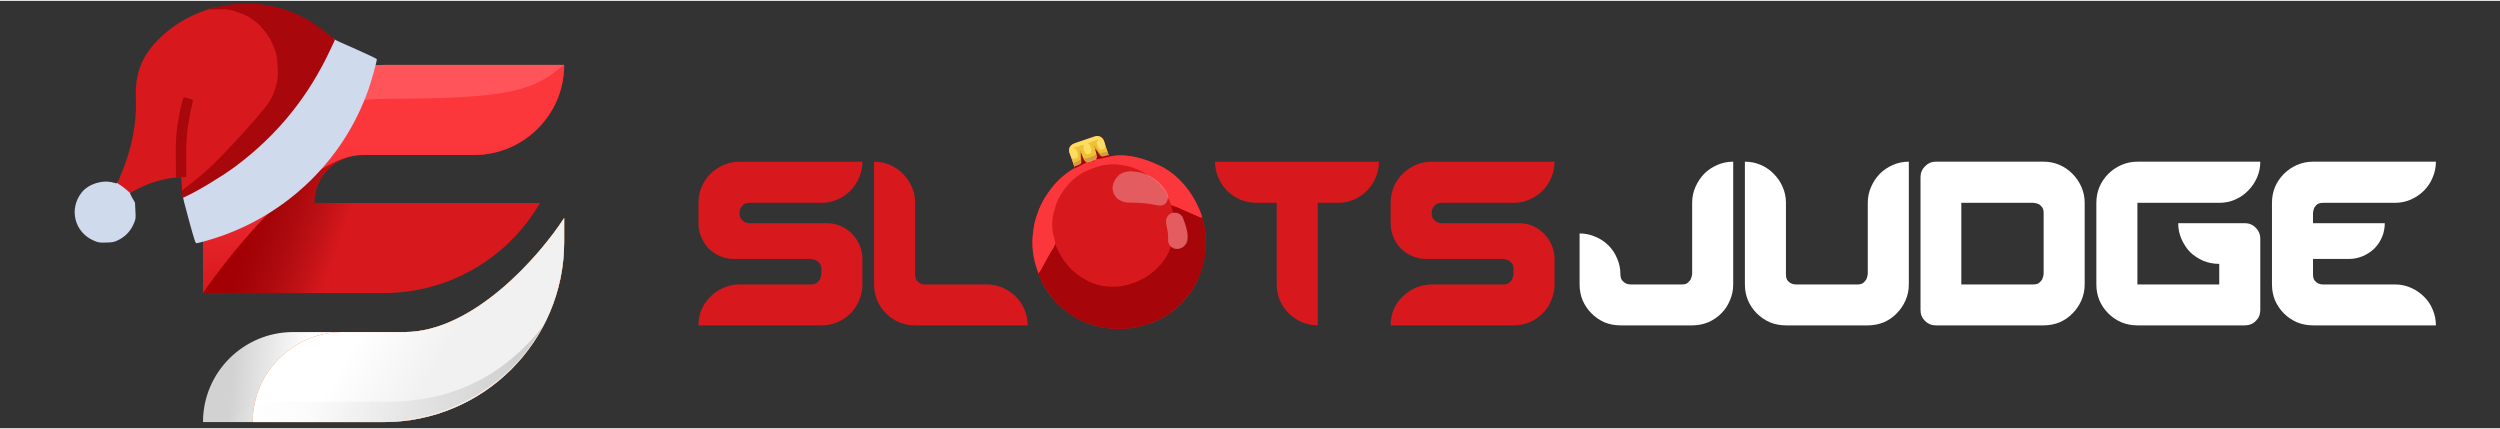 <?xml version="1.0"?>
<svg xmlns="http://www.w3.org/2000/svg" width="303" height="52" viewBox="0 0 234 40" fill="none">
<rect x="0" y="0" width="234" height="40" fill="#333333" stroke="none"/>
<g clip-path="url(#clip0_57_11816)">
<path d="M77.364 20.81C77.832 20.81 78.271 20.898 78.681 21.073C79.09 21.248 79.442 21.489 79.734 21.795C80.041 22.102 80.283 22.459 80.459 22.868C80.634 23.276 80.722 23.707 80.722 24.159V26.545C80.722 27.07 80.62 27.567 80.415 28.033C80.224 28.5 79.954 28.909 79.603 29.259C79.251 29.609 78.841 29.887 78.373 30.091C77.905 30.281 77.407 30.375 76.881 30.375H65.378C65.378 29.85 65.474 29.354 65.664 28.887C65.869 28.42 66.147 28.019 66.498 27.683C66.849 27.333 67.259 27.056 67.727 26.851C68.195 26.647 68.693 26.545 69.22 26.545H75.915C76.164 26.545 76.347 26.494 76.463 26.392C76.581 26.29 76.676 26.18 76.749 26.063C76.807 25.918 76.851 25.757 76.881 25.582V25.122C76.881 24.874 76.829 24.692 76.727 24.575C76.624 24.458 76.515 24.363 76.398 24.291C76.251 24.232 76.09 24.188 75.915 24.159H68.715C68.247 24.159 67.808 24.072 67.398 23.897C67.003 23.721 66.651 23.488 66.344 23.196C66.052 22.89 65.817 22.532 65.642 22.124C65.466 21.715 65.378 21.277 65.378 20.81V18.906C65.378 18.381 65.474 17.885 65.664 17.418C65.869 16.951 66.147 16.542 66.498 16.192C66.849 15.842 67.259 15.564 67.727 15.36C68.195 15.156 68.693 15.054 69.22 15.054H80.722C80.722 15.579 80.62 16.075 80.415 16.542C80.224 17.009 79.954 17.418 79.603 17.768C79.251 18.118 78.841 18.395 78.373 18.599C77.905 18.804 77.407 18.906 76.881 18.906H70.186C69.937 18.906 69.747 18.957 69.615 19.059C69.483 19.161 69.388 19.271 69.33 19.387C69.256 19.534 69.22 19.687 69.22 19.847C69.22 20.095 69.271 20.285 69.373 20.416C69.476 20.548 69.586 20.642 69.703 20.701C69.849 20.774 70.01 20.81 70.186 20.81H77.364Z" fill="#D7181D"/>
<path d="M92.352 26.545C92.879 26.545 93.377 26.647 93.845 26.851C94.313 27.056 94.723 27.333 95.074 27.683C95.425 28.019 95.696 28.42 95.886 28.887C96.091 29.354 96.194 29.85 96.194 30.375H85.657C85.13 30.375 84.633 30.281 84.165 30.091C83.696 29.887 83.287 29.609 82.935 29.259C82.584 28.909 82.306 28.5 82.101 28.033C81.911 27.567 81.816 27.07 81.816 26.545V15.054C82.343 15.054 82.84 15.156 83.309 15.36C83.777 15.564 84.179 15.842 84.516 16.192C84.867 16.542 85.145 16.951 85.35 17.418C85.555 17.885 85.657 18.381 85.657 18.906V25.582C85.657 25.83 85.701 26.02 85.789 26.151C85.891 26.282 86.001 26.377 86.118 26.436C86.265 26.509 86.425 26.545 86.601 26.545H92.352Z" fill="#D7181D"/>
<path d="M129.07 15.054C129.07 15.579 128.968 16.075 128.762 16.542C128.572 17.009 128.301 17.418 127.95 17.768C127.599 18.118 127.189 18.395 126.721 18.599C126.267 18.804 125.777 18.906 125.251 18.906H123.34V30.375C122.814 30.375 122.316 30.273 121.848 30.069C121.379 29.865 120.97 29.587 120.618 29.237C120.267 28.887 119.989 28.478 119.785 28.012C119.594 27.545 119.499 27.048 119.499 26.523V18.906H117.568C117.041 18.906 116.543 18.804 116.075 18.599C115.606 18.395 115.197 18.118 114.845 17.768C114.509 17.418 114.238 17.009 114.033 16.542C113.829 16.075 113.726 15.579 113.726 15.054H129.07Z" fill="#D7181D"/>
<path d="M142.148 20.81C142.617 20.81 143.056 20.898 143.466 21.073C143.875 21.248 144.227 21.489 144.52 21.795C144.827 22.102 145.068 22.459 145.244 22.868C145.42 23.276 145.507 23.707 145.507 24.159V26.545C145.507 27.07 145.405 27.567 145.2 28.033C145.009 28.5 144.739 28.909 144.388 29.259C144.037 29.609 143.626 29.887 143.159 30.091C142.69 30.281 142.192 30.375 141.666 30.375H130.164C130.164 29.85 130.259 29.354 130.449 28.887C130.654 28.42 130.932 28.019 131.283 27.683C131.635 27.333 132.044 27.056 132.513 26.851C132.98 26.647 133.478 26.545 134.005 26.545H140.7C140.949 26.545 141.132 26.494 141.249 26.392C141.366 26.29 141.461 26.18 141.534 26.063C141.592 25.918 141.637 25.757 141.666 25.582V25.122C141.666 24.874 141.614 24.692 141.512 24.575C141.41 24.458 141.3 24.363 141.183 24.291C141.036 24.232 140.876 24.188 140.7 24.159H133.5C133.032 24.159 132.593 24.072 132.184 23.897C131.788 23.721 131.437 23.488 131.13 23.196C130.837 22.89 130.603 22.532 130.427 22.124C130.252 21.715 130.164 21.277 130.164 20.81V18.906C130.164 18.381 130.259 17.885 130.449 17.418C130.654 16.951 130.932 16.542 131.283 16.192C131.635 15.842 132.044 15.564 132.513 15.36C132.98 15.156 133.478 15.054 134.005 15.054H145.507C145.507 15.579 145.405 16.075 145.2 16.542C145.009 17.009 144.739 17.418 144.388 17.768C144.037 18.118 143.626 18.395 143.159 18.599C142.69 18.804 142.192 18.906 141.666 18.906H134.971C134.722 18.906 134.532 18.957 134.4 19.059C134.269 19.161 134.174 19.271 134.114 19.387C134.042 19.534 134.005 19.687 134.005 19.847C134.005 20.095 134.056 20.285 134.158 20.416C134.261 20.548 134.371 20.642 134.488 20.701C134.634 20.774 134.796 20.81 134.971 20.81H142.148Z" fill="#D7181D"/>
<path d="M158.386 18.906C158.386 18.381 158.488 17.885 158.693 17.418C158.899 16.951 159.169 16.542 159.506 16.192C159.857 15.842 160.267 15.564 160.735 15.36C161.203 15.156 161.701 15.054 162.227 15.054V26.545C162.227 27.07 162.125 27.567 161.92 28.033C161.73 28.5 161.46 28.909 161.108 29.259C160.757 29.609 160.347 29.887 159.879 30.091C159.411 30.281 158.913 30.375 158.386 30.375H151.67C151.143 30.375 150.645 30.281 150.176 30.091C149.723 29.887 149.32 29.609 148.969 29.259C148.618 28.909 148.34 28.5 148.135 28.033C147.945 27.567 147.85 27.07 147.85 26.545V21.773C148.377 21.773 148.867 21.875 149.32 22.08C149.789 22.27 150.198 22.54 150.55 22.89C150.901 23.24 151.172 23.648 151.362 24.115C151.567 24.568 151.67 25.057 151.67 25.582C151.67 25.83 151.721 26.02 151.823 26.151C151.925 26.282 152.035 26.377 152.152 26.436C152.299 26.509 152.459 26.545 152.635 26.545H157.421C157.669 26.545 157.852 26.494 157.97 26.392C158.086 26.29 158.181 26.18 158.255 26.063C158.313 25.918 158.357 25.757 158.386 25.582V18.906Z" fill="white"/>
<path d="M174.824 18.906C174.824 18.381 174.927 17.885 175.133 17.418C175.337 16.951 175.608 16.542 175.944 16.192C176.296 15.842 176.705 15.564 177.174 15.36C177.642 15.156 178.139 15.054 178.666 15.054V26.545C178.666 27.07 178.563 27.567 178.359 28.033C178.154 28.5 177.876 28.909 177.525 29.259C177.188 29.609 176.785 29.887 176.318 30.091C175.849 30.281 175.351 30.375 174.824 30.375H167.164C166.637 30.375 166.139 30.281 165.672 30.091C165.203 29.887 164.793 29.609 164.442 29.259C164.091 28.909 163.813 28.5 163.608 28.033C163.418 27.567 163.322 27.07 163.322 26.545V15.054C163.849 15.054 164.347 15.156 164.816 15.36C165.283 15.564 165.686 15.842 166.023 16.192C166.374 16.542 166.652 16.951 166.857 17.418C167.061 17.885 167.164 18.381 167.164 18.906V25.582C167.164 25.83 167.208 26.02 167.295 26.151C167.399 26.282 167.508 26.377 167.625 26.436C167.771 26.509 167.932 26.545 168.108 26.545H173.859C174.108 26.545 174.291 26.494 174.408 26.392C174.524 26.29 174.62 26.18 174.693 26.063C174.751 25.918 174.795 25.757 174.824 25.582V18.906Z" fill="white"/>
<path d="M191.285 15.054C191.812 15.054 192.309 15.156 192.777 15.36C193.246 15.564 193.648 15.842 193.984 16.192C194.335 16.542 194.613 16.951 194.819 17.418C195.024 17.885 195.126 18.381 195.126 18.906V26.545C195.126 27.07 195.024 27.567 194.819 28.033C194.613 28.5 194.335 28.909 193.984 29.259C193.648 29.609 193.246 29.887 192.777 30.091C192.309 30.281 191.812 30.375 191.285 30.375H181.187C180.792 30.375 180.455 30.237 180.177 29.959C179.899 29.682 179.761 29.347 179.761 28.953V16.498C179.761 16.104 179.899 15.769 180.177 15.491C180.455 15.2 180.792 15.054 181.187 15.054H191.285ZM190.318 26.545C190.567 26.545 190.75 26.494 190.867 26.392C190.985 26.29 191.08 26.18 191.153 26.063C191.211 25.918 191.256 25.757 191.285 25.582V19.847C191.285 19.614 191.233 19.431 191.131 19.3C191.029 19.169 190.918 19.074 190.802 19.015C190.655 18.957 190.494 18.921 190.318 18.906H183.58V26.545H190.318Z" fill="white"/>
<path d="M210.115 20.81C210.524 20.81 210.868 20.956 211.146 21.248C211.424 21.525 211.563 21.854 211.563 22.233V28.953C211.563 29.347 211.424 29.682 211.146 29.959C210.868 30.237 210.524 30.375 210.115 30.375H200.061C199.534 30.375 199.036 30.281 198.568 30.091C198.1 29.887 197.69 29.609 197.339 29.259C196.988 28.909 196.71 28.5 196.505 28.033C196.315 27.567 196.219 27.07 196.219 26.545V18.906C196.219 18.381 196.315 17.885 196.505 17.418C196.71 16.951 196.988 16.542 197.339 16.192C197.69 15.842 198.1 15.564 198.568 15.36C199.036 15.156 199.534 15.054 200.061 15.054H211.563C211.563 15.579 211.46 16.075 211.256 16.542C211.051 17.009 210.773 17.418 210.422 17.768C210.085 18.118 209.682 18.395 209.214 18.599C208.746 18.804 208.248 18.906 207.721 18.906H200.061V26.545H207.721V24.619C207.194 24.619 206.698 24.524 206.229 24.334C205.76 24.13 205.351 23.86 205 23.524C204.663 23.174 204.393 22.766 204.188 22.299C203.982 21.832 203.88 21.336 203.88 20.81H210.115Z" fill="white"/>
<path d="M224.158 26.545C224.685 26.545 225.183 26.647 225.652 26.851C226.119 27.056 226.53 27.333 226.881 27.683C227.232 28.019 227.503 28.42 227.693 28.887C227.897 29.354 228 29.85 228 30.375H216.498C215.971 30.375 215.473 30.281 215.006 30.091C214.537 29.887 214.127 29.609 213.776 29.259C213.425 28.909 213.147 28.5 212.942 28.033C212.752 27.567 212.656 27.07 212.656 26.545V18.906C212.656 18.381 212.752 17.885 212.942 17.418C213.147 16.951 213.425 16.542 213.776 16.192C214.127 15.842 214.537 15.564 215.006 15.36C215.473 15.156 215.971 15.054 216.498 15.054H228C228 15.579 227.897 16.075 227.693 16.542C227.503 17.009 227.232 17.418 226.881 17.768C226.53 18.118 226.119 18.395 225.652 18.599C225.183 18.804 224.685 18.906 224.158 18.906H217.442C217.193 18.906 217.002 18.957 216.871 19.059C216.754 19.161 216.666 19.271 216.608 19.387C216.549 19.534 216.513 19.687 216.498 19.847V20.81H223.215C223.215 21.277 223.127 21.715 222.951 22.124C222.776 22.532 222.535 22.89 222.227 23.196C221.92 23.488 221.561 23.721 221.152 23.897C220.742 24.072 220.303 24.159 219.834 24.159H216.498V25.582C216.498 25.83 216.542 26.02 216.629 26.151C216.733 26.282 216.842 26.377 216.959 26.436C217.105 26.509 217.266 26.545 217.442 26.545H224.158Z" fill="white"/>
<path d="M35.903 6C26.568 6 19 13.546 19 22.855V27.35H35.903C42.16 27.35 47.623 23.96 50.545 18.922H29.424C29.424 16.44 31.442 14.428 33.931 14.428H44.355C49.023 14.428 52.807 10.654 52.807 6H35.903Z" fill="#D7181D"/>
<path d="M19 22.855V27.35H35.903C37.861 27.35 39.74 27.018 41.489 26.408L37.922 18.922H29.424C29.424 16.44 31.442 14.428 33.931 14.428C31.324 12.856 24.942 11.057 20.268 16.439C19.451 18.417 19 20.584 19 22.855Z" fill="url(#paint0_linear_57_11816)"/>
<path d="M35.903 6C26.568 6 19 13.546 19 22.855V27.35C21.949 23.042 29.064 14.428 33.931 14.428H44.355C49.023 14.428 52.807 10.654 52.807 6H35.903Z" fill="url(#paint1_linear_57_11816)"/>
<path d="M35.903 6C26.568 6 19 13.546 19 22.855C20.42 18.294 25.789 9.17 35.903 9.17C48.546 9.17 49.933 8.242 52.807 6H35.903Z" fill="url(#paint2_linear_57_11816)"/>
<path d="M35.903 39.428C45.239 39.428 52.807 31.882 52.806 22.573V20.326C50.506 23.884 44.298 31 37.875 31H27.452C22.784 31 19 34.774 19 39.428H35.903Z" fill="url(#paint3_linear_57_11816)"/>
<path d="M35.903 39.428C45.238 39.428 52.806 31.882 52.806 22.573V20.326C50.505 23.884 44.298 31 37.875 31H32.104C27.436 31 23.652 34.774 23.652 39.428H35.903Z" fill="#FD5E09"/>
<path d="M35.903 39.428C45.238 39.428 52.806 31.882 52.806 22.573V20.326C50.505 23.884 44.298 31 37.875 31H32.104C27.436 31 23.652 34.774 23.652 39.428H35.903Z" fill="url(#paint4_linear_57_11816)"/>
<path opacity="0.5" d="M21.095 39.429H35.306C42.116 39.429 48.012 35.745 50.872 30.375C46.329 36.245 40.6 37.65 35.548 37.525H26.126C23.762 37.525 21.254 39.095 21.095 39.429Z" fill="url(#paint5_linear_57_11816)"/>
<path d="M102.219 13.009C102.305 13.03 102.266 12.982 102.349 13.009C103.145 15.263 102.145 13.115 102.175 13.123C102.578 13.258 102.064 12.655 102.281 13.009C102.345 13.141 102.243 12.757 102.289 12.896C102.241 14.603 102.279 12.914 102.292 12.951C102.476 12.508 102.433 13.406 102.292 12.951C102.314 12.942 102.394 12.755 102.417 12.745C102.639 12.658 102.773 12.636 103.001 12.731C103.247 12.88 103.307 13.038 103.389 13.3C103.401 13.337 103.414 13.374 103.426 13.412C103.465 13.529 103.503 13.647 103.54 13.764C103.567 13.844 103.593 13.924 103.619 14.004C103.684 14.199 103.747 14.394 103.809 14.59C103.932 14.564 103.932 14.564 104.054 14.538C105.497 14.267 107.08 14.759 108.378 15.35C108.411 15.364 108.445 15.379 108.479 15.394C110.275 16.22 111.657 17.938 112.356 19.749C113.155 21.921 112.982 24.127 112.05 26.216C111.233 27.929 109.66 29.464 107.862 30.111C107.833 30.121 107.804 30.131 107.774 30.142C107.743 30.153 107.712 30.164 107.679 30.175C105.425 30.965 103.223 30.887 101.053 29.863C100.731 29.7 100.434 29.505 100.137 29.301C100.101 29.277 100.065 29.252 100.028 29.227C98.809 28.365 97.749 27.092 97.251 25.673C97.24 25.641 97.228 25.609 97.216 25.576C96.967 24.863 96.737 24.169 96.672 23.412C96.669 23.378 96.666 23.344 96.663 23.309C96.646 23.095 96.64 22.882 96.641 22.667C96.641 22.622 96.641 22.622 96.641 22.577C96.642 22.113 96.691 21.66 96.766 21.202C96.771 21.174 96.775 21.145 96.78 21.115C96.85 20.687 96.966 20.288 97.118 19.883C97.129 19.855 97.139 19.827 97.15 19.798C97.766 18.146 98.926 16.63 100.462 15.726C100.515 15.708 100.567 15.69 100.622 15.672C100.604 15.623 100.586 15.573 100.568 15.523C100.503 15.34 100.439 15.156 100.375 14.973C100.347 14.894 100.319 14.814 100.29 14.735C100.25 14.621 100.21 14.507 100.17 14.393C100.157 14.358 100.144 14.323 100.131 14.287C100.056 14.066 100.043 13.93 100.132 13.705C100.255 13.49 100.375 13.427 100.603 13.361C100.627 13.355 100.651 13.349 100.675 13.343C100.649 13.325 101.117 13.677 100.81 13.464C100.259 13.083 101.645 14.334 101.492 13.692C101.424 13.214 101.792 13.757 102.061 13.361C102.296 13.072 101.843 12.966 102.219 13.009Z" fill="#D7181D"/>
<path d="M98.757 22.748C98.768 22.774 98.779 22.8 98.79 22.827C99.398 24.311 100.259 25.39 101.69 26.152C101.734 26.177 101.734 26.177 101.778 26.202C102.873 26.793 104.391 26.912 105.578 26.573C106.462 26.29 106.462 26.29 107.278 25.855C107.301 25.84 107.325 25.825 107.349 25.809C108.299 25.178 109.263 24.165 109.565 23.035C109.729 23.034 109.819 23.092 109.965 23.166C110.205 23.23 110.419 23.171 110.643 23.069C110.9 22.909 111.002 22.721 111.1 22.436C111.211 21.878 111.047 21.332 110.869 20.806C110.852 20.754 110.836 20.701 110.818 20.647C110.719 20.35 110.635 20.15 110.386 19.956C110.183 19.856 110.053 19.858 109.813 19.84C109.742 19.585 109.67 19.331 109.596 19.069C109.866 19.15 110.108 19.251 110.359 19.379C110.46 19.429 110.56 19.473 110.664 19.515C110.873 19.599 111.078 19.692 111.284 19.785C111.594 19.926 111.594 19.926 111.907 20.06C111.938 20.072 111.968 20.085 111.999 20.098C112.093 20.136 112.093 20.136 112.201 20.165C112.357 20.213 112.47 20.251 112.561 20.392C112.609 20.521 112.639 20.647 112.666 20.782C112.673 20.812 112.679 20.842 112.686 20.873C112.911 21.922 112.932 22.985 112.751 24.042C112.742 24.091 112.734 24.141 112.725 24.192C112.336 26.27 111.094 28.098 109.374 29.309C108.875 29.649 108.345 29.941 107.774 30.141C107.727 30.158 107.727 30.158 107.68 30.175C105.425 30.965 103.224 30.887 101.053 29.863C100.731 29.7 100.434 29.505 100.137 29.301C100.101 29.276 100.065 29.252 100.028 29.227C98.875 28.411 97.979 27.288 97.378 26.016C97.357 25.974 97.337 25.933 97.315 25.89C97.179 25.571 97.179 25.571 97.24 25.378C97.314 25.248 97.395 25.127 97.479 25.004C97.54 24.898 97.597 24.791 97.653 24.684C97.684 24.628 97.714 24.572 97.745 24.516C97.767 24.474 97.767 24.474 97.79 24.432C97.887 24.254 97.985 24.076 98.082 23.898C98.138 23.796 98.194 23.694 98.25 23.592C98.7 22.767 98.7 22.767 98.757 22.748Z" fill="#A60509"/>
<path d="M102.27 15.635C102.353 15.606 102.436 15.577 102.519 15.547C102.896 15.416 103.254 15.345 103.654 15.309C103.693 15.306 103.733 15.302 103.774 15.299C105.029 15.206 106.329 15.52 107.385 16.221C107.413 16.246 107.442 16.271 107.472 16.297C107.561 16.37 107.64 16.417 107.742 16.471C108.38 16.835 109.039 17.508 109.318 18.194C109.374 18.452 109.356 18.64 109.212 18.864C109.049 19.038 108.884 19.121 108.652 19.168C108.569 19.151 108.487 19.134 108.405 19.114C108.225 19.091 108.075 19.15 107.92 19.238C107.539 19.558 107.39 19.903 107.308 20.38C107.22 20.886 107.058 21.197 106.655 21.534C106.44 21.681 106.224 21.782 105.978 21.865C105.929 21.882 105.929 21.882 105.879 21.899C105.772 21.936 105.664 21.973 105.557 22.009C105.482 22.035 105.406 22.061 105.331 22.086C105.174 22.14 105.016 22.194 104.859 22.247C104.657 22.315 104.457 22.384 104.256 22.453C104.101 22.506 103.945 22.559 103.79 22.612C103.715 22.637 103.641 22.662 103.568 22.688C102.979 22.891 102.466 23.019 101.866 22.763C101.65 22.65 101.481 22.513 101.306 22.344C100.926 21.98 100.544 21.874 100.017 21.877C99.466 22.024 99.145 22.228 98.77 22.655C98.284 21.412 98.402 19.98 98.935 18.764C98.982 18.662 99.03 18.562 99.08 18.462C99.098 18.424 99.098 18.424 99.117 18.386C99.758 17.094 100.911 16.1 102.27 15.635Z" fill="#D7181D"/>
<path d="M101.493 13.764C101.579 13.785 101.751 13.096 101.834 13.123C101.863 13.132 102.145 13.001 102.175 13.01C102.578 13.144 102.072 12.769 102.289 13.123C102.353 13.255 102.129 12.985 102.175 13.123C102.187 13.16 101.862 13.727 101.874 13.764C102.016 14.22 102.534 12.332 102.349 12.775C102.372 12.765 102.394 12.755 102.417 12.745C102.639 12.659 102.773 12.636 103.001 12.731C103.248 12.88 103.307 13.038 103.389 13.3C103.402 13.337 103.414 13.374 103.427 13.412C103.465 13.529 103.503 13.647 103.541 13.765C103.567 13.844 103.593 13.924 103.62 14.004C103.684 14.199 103.747 14.394 103.81 14.59C103.932 14.564 103.932 14.564 104.054 14.538C105.497 14.267 107.08 14.759 108.378 15.35C108.412 15.365 108.445 15.379 108.479 15.394C110.349 16.255 111.697 18.03 112.414 19.909C112.462 20.041 112.496 20.163 112.504 20.304C112.281 20.256 112.096 20.173 111.894 20.07C111.795 20.021 111.696 19.977 111.593 19.936C111.408 19.861 111.226 19.782 111.044 19.7C111.015 19.687 110.986 19.674 110.956 19.661C110.896 19.634 110.837 19.608 110.778 19.582C110.666 19.532 110.555 19.482 110.443 19.433C110.39 19.41 110.338 19.386 110.285 19.362C110.168 19.309 110.055 19.264 109.93 19.23C109.769 19.183 109.644 19.145 109.551 18.997C109.438 18.769 109.361 18.527 109.289 18.282C109.225 18.078 109.135 17.923 109.01 17.752C108.991 17.726 108.972 17.699 108.953 17.672C108.561 17.137 108.115 16.708 107.523 16.397C107.426 16.34 107.426 16.34 107.337 16.264C107.219 16.165 107.093 16.093 106.959 16.021C106.932 16.006 106.906 15.992 106.879 15.977C105.702 15.352 104.197 15.105 102.895 15.47C102.23 15.683 101.591 15.895 101.011 16.295C100.987 16.311 100.963 16.328 100.938 16.345C100.174 16.867 99.594 17.593 99.146 18.395C99.124 18.433 99.102 18.471 99.079 18.511C98.876 18.889 98.773 19.303 98.661 19.715C98.643 19.779 98.643 19.779 98.624 19.844C98.455 20.502 98.431 21.332 98.617 21.985C98.816 22.711 98.816 22.711 98.63 23.083C98.552 23.218 98.469 23.349 98.38 23.478C98.306 23.588 98.243 23.703 98.18 23.819C98.147 23.876 98.147 23.876 98.115 23.934C98.032 24.081 97.952 24.229 97.872 24.377C97.857 24.404 97.842 24.431 97.826 24.46C97.751 24.599 97.675 24.739 97.6 24.879C97.571 24.933 97.542 24.986 97.513 25.04C97.488 25.087 97.462 25.135 97.436 25.184C97.367 25.301 97.291 25.396 97.202 25.498C96.855 24.569 96.638 23.662 96.641 22.667C96.641 22.622 96.641 22.622 96.641 22.577C96.642 22.113 96.691 21.66 96.766 21.202C96.771 21.174 96.775 21.145 96.78 21.115C96.85 20.687 96.966 20.288 97.118 19.883C97.129 19.855 97.139 19.827 97.15 19.798C97.767 18.146 98.927 16.63 100.462 15.726C100.515 15.708 100.568 15.69 100.622 15.672C100.604 15.623 100.587 15.573 100.568 15.523C100.503 15.34 100.439 15.156 100.375 14.973C100.347 14.894 100.319 14.815 100.291 14.735C100.25 14.621 100.21 14.507 100.17 14.393C100.158 14.358 100.145 14.323 100.132 14.287C100.056 14.066 100.044 13.93 100.132 13.705C100.255 13.49 100.375 13.427 100.604 13.361C100.627 13.355 100.651 13.349 100.676 13.343C100.649 13.325 100.837 13.482 100.81 13.464C100.26 13.083 102.57 15.615 102.417 14.973C102.349 14.495 101.223 14.191 101.493 13.795C101.727 13.506 101.116 13.721 101.493 13.764Z" fill="#FC373C"/>
<path d="M101.72 13.237C101.806 13.258 101.865 13.096 101.948 13.124C102.289 15.125 102.009 13.334 102.039 13.343C102.442 13.478 101.958 12.883 102.175 13.237C102.239 13.369 102.015 12.871 102.061 13.01C101.971 14.663 101.935 15.892 102.061 14.235C102.203 14.691 102.534 12.332 102.349 12.775C102.372 12.765 102.394 12.755 102.417 12.745C102.639 12.659 102.773 12.636 103.001 12.731C103.235 12.876 103.299 13.014 103.378 13.266C103.389 13.299 103.4 13.332 103.411 13.367C103.446 13.473 103.48 13.579 103.514 13.685C103.537 13.757 103.561 13.829 103.585 13.901C103.643 14.078 103.699 14.254 103.756 14.431C103.667 14.464 103.578 14.497 103.489 14.529C103.44 14.548 103.39 14.566 103.339 14.585C103.19 14.622 103.132 14.625 102.998 14.555C102.937 14.495 102.937 14.495 102.887 14.424C102.869 14.398 102.851 14.373 102.832 14.346C102.814 14.319 102.796 14.293 102.777 14.265C102.759 14.239 102.74 14.212 102.72 14.184C102.674 14.118 102.628 14.051 102.582 13.985C102.593 14.02 102.603 14.056 102.614 14.092C102.627 14.14 102.64 14.187 102.653 14.235C102.667 14.282 102.68 14.329 102.693 14.376C102.72 14.524 102.715 14.614 102.666 14.756C102.51 14.874 102.336 14.926 102.152 14.992C102.096 15.013 102.096 15.013 102.039 15.035C101.859 15.099 101.76 15.13 101.571 15.08C101.43 14.968 101.388 14.876 101.325 14.708C101.306 14.659 101.288 14.61 101.268 14.559C101.255 14.521 101.241 14.483 101.227 14.444C101.23 14.493 101.233 14.542 101.235 14.593C101.238 14.657 101.241 14.722 101.243 14.786C101.245 14.818 101.247 14.851 101.249 14.884C101.25 14.915 101.251 14.946 101.252 14.978C101.254 15.007 101.255 15.036 101.256 15.065C101.24 15.183 101.207 15.236 101.126 15.323C100.992 15.382 100.992 15.382 100.839 15.429C100.789 15.445 100.738 15.461 100.686 15.477C100.647 15.489 100.608 15.501 100.568 15.513C100.492 15.303 100.418 15.092 100.344 14.882C100.319 14.81 100.293 14.739 100.268 14.668C100.23 14.565 100.194 14.461 100.159 14.358C100.147 14.327 100.135 14.295 100.123 14.262C100.051 14.051 100.05 13.921 100.132 13.705C100.255 13.49 100.375 13.427 100.604 13.361C100.627 13.355 100.651 13.349 100.676 13.343C100.649 13.325 101.065 13.483 101.038 13.465C100.487 13.083 101.478 14.107 101.325 13.465C101.257 12.987 101.451 14.202 101.72 13.806C101.955 13.517 101.343 13.194 101.72 13.237Z" fill="#D79E44"/>
<path opacity="0.3" d="M105.787 15.963C105.863 15.964 105.863 15.964 105.941 15.965C106.509 15.981 107.005 16.104 107.519 16.353C107.556 16.37 107.592 16.388 107.63 16.406C108.318 16.767 109.023 17.469 109.319 18.194C109.375 18.452 109.357 18.64 109.213 18.864C109.051 19.036 108.886 19.13 108.653 19.168C108.468 19.157 108.289 19.127 108.107 19.093C107.956 19.066 107.805 19.041 107.653 19.017C107.623 19.012 107.592 19.007 107.561 19.002C107.032 18.919 106.495 18.892 105.96 18.884C105.902 18.883 105.902 18.883 105.844 18.882C105.773 18.881 105.703 18.881 105.633 18.882C105.227 18.88 104.841 18.737 104.537 18.467C104.272 18.189 104.133 17.834 104.134 17.449C104.186 16.964 104.444 16.554 104.812 16.244C105.09 16.054 105.452 15.957 105.787 15.963Z" fill="#FEFDFD"/>
<path opacity="0.3" d="M110.164 19.836C110.382 19.896 110.558 20.029 110.693 20.208C110.758 20.368 110.813 20.531 110.869 20.694C110.896 20.773 110.925 20.852 110.953 20.931C111.136 21.464 111.243 22.033 111.113 22.59C110.971 22.868 110.797 23.054 110.507 23.168C110.261 23.247 110.041 23.264 109.799 23.157C109.575 23.028 109.425 22.852 109.353 22.603C109.327 22.436 109.333 22.272 109.337 22.104C109.339 21.86 109.305 21.631 109.259 21.392C109.253 21.356 109.246 21.32 109.239 21.283C109.211 21.14 109.183 20.997 109.152 20.855C109.102 20.582 109.158 20.389 109.296 20.149C109.507 19.863 109.823 19.793 110.164 19.836Z" fill="#FDFCFC"/>
<path d="M100.505 13.756C100.834 13.645 101.163 13.533 101.501 13.418C101.471 13.502 101.441 13.585 101.409 13.671C101.431 13.807 101.431 13.807 101.483 13.938C101.499 13.982 101.514 14.027 101.531 14.072C101.583 14.184 101.619 14.25 101.719 14.322C101.869 14.311 101.973 14.295 102.096 14.205C102.156 14.129 102.156 14.129 102.143 14C102.119 13.912 102.092 13.825 102.063 13.739C102.048 13.693 102.033 13.647 102.018 13.6C101.974 13.472 101.974 13.472 101.847 13.389C101.799 13.377 101.75 13.364 101.7 13.35C102.042 13.234 102.384 13.118 102.737 12.999C102.745 13.025 102.754 13.051 102.764 13.078C102.743 13.113 102.743 13.113 102.721 13.147C102.667 13.283 102.711 13.364 102.759 13.499C102.775 13.544 102.79 13.589 102.806 13.636C102.858 13.751 102.892 13.816 102.994 13.889C103.143 13.878 103.248 13.863 103.369 13.773C103.43 13.694 103.43 13.694 103.458 13.554C103.556 13.843 103.655 14.132 103.756 14.43C103.236 14.623 103.236 14.623 103.093 14.611C102.949 14.525 102.871 14.402 102.778 14.265C102.749 14.225 102.749 14.225 102.72 14.184C102.674 14.118 102.628 14.051 102.582 13.984C102.593 14.02 102.603 14.056 102.614 14.092C102.627 14.139 102.64 14.187 102.653 14.235C102.673 14.305 102.673 14.305 102.694 14.376C102.72 14.524 102.715 14.614 102.666 14.756C102.51 14.874 102.336 14.926 102.152 14.991C102.096 15.013 102.096 15.013 102.039 15.035C101.859 15.098 101.76 15.13 101.571 15.08C101.431 14.968 101.388 14.876 101.325 14.708C101.306 14.659 101.288 14.61 101.268 14.559C101.255 14.521 101.241 14.483 101.227 14.444C101.23 14.493 101.233 14.542 101.235 14.592C101.238 14.657 101.241 14.721 101.243 14.786C101.245 14.818 101.247 14.85 101.249 14.883C101.254 15.021 101.255 15.124 101.203 15.252C101.033 15.407 100.782 15.446 100.568 15.512C100.47 15.223 100.371 14.934 100.27 14.636C100.358 14.679 100.446 14.723 100.537 14.767C100.67 14.749 100.728 14.698 100.842 14.619C100.894 14.456 100.845 14.326 100.792 14.167C100.777 14.122 100.762 14.076 100.747 14.029C100.687 13.904 100.658 13.884 100.532 13.836C100.523 13.809 100.514 13.783 100.505 13.756Z" fill="#ECC232"/>
<path d="M101.049 13.165C101.085 13.153 101.121 13.141 101.158 13.129C101.233 13.103 101.308 13.078 101.383 13.052C101.497 13.014 101.611 12.975 101.725 12.936C101.799 12.911 101.872 12.886 101.946 12.861C101.996 12.844 101.996 12.844 102.048 12.826C102.698 12.608 102.698 12.608 103.001 12.731C103.213 12.864 103.297 12.997 103.368 13.231C103.378 13.259 103.388 13.286 103.398 13.315C103.455 13.491 103.473 13.619 103.406 13.793C103.317 13.874 103.217 13.911 103.101 13.941C102.948 13.919 102.915 13.894 102.821 13.77C102.787 13.685 102.755 13.6 102.725 13.513C102.709 13.468 102.693 13.423 102.677 13.376C102.645 13.252 102.645 13.252 102.684 13.105C102.71 13.096 102.737 13.087 102.764 13.078C102.755 13.052 102.746 13.026 102.737 12.999C102.439 13.114 102.141 13.23 101.834 13.35C101.891 13.389 101.948 13.428 102.007 13.468C102.065 13.585 102.065 13.585 102.109 13.72C102.132 13.786 102.132 13.786 102.156 13.854C102.186 14.001 102.182 14.086 102.131 14.226C102.042 14.306 101.942 14.344 101.826 14.374C101.673 14.352 101.64 14.327 101.546 14.203C101.511 14.119 101.479 14.035 101.449 13.95C101.432 13.905 101.416 13.86 101.399 13.814C101.37 13.685 101.37 13.685 101.435 13.485C101.128 13.574 100.821 13.664 100.505 13.756C100.514 13.782 100.523 13.809 100.532 13.836C100.576 13.835 100.62 13.835 100.665 13.835C100.759 13.928 100.784 14.025 100.828 14.149C100.844 14.194 100.86 14.239 100.877 14.285C100.911 14.434 100.909 14.516 100.856 14.659C100.767 14.739 100.667 14.777 100.551 14.807C100.398 14.784 100.365 14.76 100.27 14.636C100.228 14.534 100.189 14.432 100.152 14.329C100.136 14.287 100.136 14.287 100.12 14.245C100.048 14.041 100.054 13.914 100.132 13.705C100.33 13.37 100.699 13.283 101.049 13.165Z" fill="#FEDB61"/>
<path d="M101.335 14.63C101.387 14.666 101.387 14.666 101.44 14.704C101.581 14.773 101.667 14.757 101.816 14.713C101.895 14.686 101.973 14.658 102.051 14.628C102.091 14.614 102.131 14.601 102.172 14.586C102.401 14.51 102.401 14.51 102.571 14.343C102.584 14.295 102.597 14.247 102.61 14.197C102.747 14.541 102.747 14.541 102.666 14.755C102.51 14.874 102.336 14.926 102.152 14.991C102.115 15.005 102.078 15.02 102.039 15.034C101.854 15.1 101.76 15.131 101.568 15.074C101.45 14.984 101.415 14.942 101.379 14.801C101.37 14.769 101.361 14.737 101.352 14.704C101.346 14.679 101.341 14.655 101.335 14.63Z" fill="#D69A42"/>
<path d="M101.064 13.966C101.078 13.961 101.091 13.957 101.104 13.952C101.207 14.211 101.234 14.442 101.242 14.719C101.244 14.758 101.246 14.797 101.248 14.837C101.25 14.894 101.25 14.894 101.252 14.951C101.254 15.002 101.254 15.002 101.256 15.054C101.241 15.173 101.203 15.232 101.125 15.323C100.991 15.381 100.991 15.381 100.839 15.428C100.788 15.444 100.737 15.46 100.685 15.477C100.646 15.489 100.607 15.5 100.567 15.512C100.532 15.407 100.496 15.302 100.459 15.193C100.516 15.171 100.516 15.171 100.575 15.148C100.625 15.127 100.674 15.107 100.725 15.086C100.8 15.056 100.8 15.056 100.875 15.026C101.012 14.972 101.012 14.972 101.096 14.844C101.106 14.747 101.106 14.747 101.098 14.64C101.096 14.601 101.095 14.562 101.093 14.521C101.089 14.46 101.089 14.46 101.086 14.397C101.084 14.356 101.082 14.315 101.08 14.272C101.075 14.17 101.07 14.068 101.064 13.966Z" fill="#D69B42"/>
<path d="M102.38 13.52C102.498 13.61 102.55 13.678 102.629 13.802C102.736 13.965 102.844 14.111 102.983 14.248C103.121 14.267 103.234 14.223 103.368 14.187C103.42 14.173 103.472 14.159 103.526 14.145C103.586 14.128 103.586 14.128 103.648 14.111C103.683 14.217 103.719 14.322 103.756 14.43C103.667 14.464 103.578 14.497 103.489 14.529C103.44 14.547 103.39 14.566 103.339 14.585C103.185 14.623 103.139 14.618 102.998 14.554C102.93 14.486 102.93 14.486 102.871 14.402C102.849 14.372 102.827 14.341 102.804 14.31C102.782 14.277 102.76 14.245 102.737 14.212C102.715 14.181 102.692 14.15 102.669 14.118C102.533 13.924 102.445 13.748 102.38 13.52Z" fill="#D69B42"/>
<path d="M102.488 13.839C102.649 13.982 102.763 14.165 102.884 14.341C102.999 14.507 102.999 14.507 103.184 14.58C103.283 14.559 103.382 14.535 103.479 14.508C103.557 14.486 103.557 14.486 103.636 14.465C103.675 14.453 103.715 14.442 103.756 14.431C103.774 14.483 103.791 14.536 103.81 14.59C103.634 14.63 103.457 14.669 103.281 14.708C103.206 14.726 103.206 14.726 103.129 14.743C103.081 14.754 103.033 14.764 102.983 14.775C102.939 14.785 102.894 14.795 102.849 14.805C102.733 14.822 102.733 14.822 102.587 14.783C102.617 14.743 102.648 14.704 102.679 14.663C102.678 14.548 102.667 14.474 102.637 14.365C102.628 14.335 102.62 14.304 102.611 14.272C102.602 14.24 102.593 14.209 102.583 14.176C102.57 14.127 102.57 14.127 102.556 14.078C102.533 13.998 102.511 13.918 102.488 13.839Z" fill="#A60509"/>
<path d="M101.173 14.285C101.187 14.28 101.2 14.276 101.213 14.271C101.231 14.32 101.249 14.369 101.267 14.42C101.292 14.485 101.316 14.549 101.341 14.614C101.352 14.646 101.364 14.679 101.376 14.712C101.454 14.916 101.518 15.021 101.724 15.12C101.36 15.312 100.993 15.494 100.622 15.672C100.604 15.619 100.586 15.566 100.568 15.512C100.625 15.489 100.625 15.489 100.684 15.466C100.733 15.446 100.783 15.426 100.834 15.405C100.908 15.375 100.908 15.375 100.984 15.345C101.121 15.291 101.121 15.291 101.205 15.163C101.215 15.066 101.215 15.066 101.207 14.959C101.205 14.92 101.203 14.88 101.202 14.84C101.198 14.779 101.198 14.779 101.195 14.716C101.193 14.675 101.191 14.633 101.189 14.591C101.184 14.489 101.179 14.387 101.173 14.285Z" fill="#A60509"/>
<path d="M97.842 18.348C97.873 18.352 97.903 18.356 97.935 18.361C97.718 18.801 97.501 19.241 97.277 19.695C97.246 19.691 97.216 19.687 97.184 19.682C97.38 19.223 97.597 18.783 97.842 18.348Z" fill="#FC373C"/>
<path d="M109.314 18.499C109.486 18.646 109.517 18.817 109.583 19.03C109.429 19.008 109.275 18.987 109.117 18.966C109.151 18.917 109.151 18.917 109.186 18.867C109.261 18.74 109.291 18.643 109.314 18.499Z" fill="#D7181D"/>
<path d="M19.281 22.465C26.436 20.467 32.139 15.121 34.532 8.16C34.78 7.45 35.287 5.61 35.279 5.465C35.277 5.422 34.382 4.995 33.295 4.516C32.203 4.044 31.296 3.624 31.27 3.589C31.184 3.459 31.11 3.554 30.871 4.088C29.186 7.924 26.441 11.554 23.2 14.256C21.459 15.698 19.828 16.776 17.77 17.84C17.427 18.016 17.127 18.183 17.104 18.208C17.075 18.234 17.327 19.259 17.669 20.479C18.235 22.537 18.292 22.698 18.407 22.686C18.479 22.683 18.869 22.584 19.281 22.465Z" fill="#CFDAEC"/>
<path d="M10.896 22.475C11.65 22.152 12.199 21.608 12.513 20.87C12.714 20.41 12.713 20.398 12.675 19.648L12.636 18.891L12.363 18.414C12.176 18.078 12.12 17.935 12.181 17.938C12.363 17.941 12.307 17.786 12.038 17.52C11.732 17.221 11.286 16.928 11.147 16.935C11.098 16.937 11.034 16.977 11.012 17.027C10.973 17.102 10.912 17.099 10.598 17.012C9.589 16.723 8.281 17.136 7.642 17.939C6.423 19.488 6.972 21.675 8.783 22.444C9.217 22.628 9.291 22.642 9.915 22.623C10.46 22.613 10.641 22.585 10.896 22.475Z" fill="#CFDAEC"/>
<path d="M17.906 17.403C18.735 16.754 19.571 16.032 20.474 15.166C21.486 14.198 24.804 10.497 25.232 9.856C25.649 9.24 25.91 8.645 26.096 7.889C26.27 7.146 26.259 5.732 26.066 4.929C25.935 4.384 25.572 3.45 25.438 3.323C25.399 3.283 25.294 3.124 25.207 2.965C25.114 2.812 25.004 2.672 24.961 2.656C24.917 2.64 24.878 2.587 24.876 2.545C24.874 2.497 24.828 2.444 24.779 2.429C24.729 2.407 24.685 2.367 24.683 2.324C24.678 2.233 24.029 1.654 23.939 1.658C23.902 1.66 23.858 1.62 23.831 1.573C23.811 1.525 23.754 1.486 23.706 1.488C23.663 1.491 23.607 1.457 23.586 1.41C23.525 1.273 22.31 0.783 21.777 0.677C21.121 0.541 20.386 0.53 19.98 0.648C18.275 1.129 16.78 1.916 15.518 2.981C13.401 4.77 12.584 6.602 12.72 9.253C12.791 10.651 12.552 12.483 12.098 14.066C11.892 14.78 11.76 15.163 11.313 16.266C11.136 16.712 10.997 17.083 11.009 17.089C11.022 17.094 11.128 17.161 11.247 17.234C11.366 17.307 11.625 17.5 11.822 17.672L12.171 17.982L12.732 17.68C13.766 17.123 15.019 16.713 16.122 16.578L16.671 16.514L16.646 16.023C16.606 15.231 16.673 13.104 16.763 12.256C16.846 11.505 17.154 9.815 17.275 9.45C17.322 9.296 17.345 9.283 17.499 9.33C17.592 9.361 17.703 9.392 17.746 9.408C17.801 9.424 17.806 9.508 17.745 9.754C17.706 9.932 17.649 10.135 17.623 10.203C17.602 10.271 17.567 10.425 17.555 10.54C17.543 10.656 17.488 11.017 17.438 11.335C17.219 12.639 17.199 12.943 17.236 15.217L17.25 16.32L17.014 16.332C16.851 16.341 16.785 16.368 16.789 16.435C16.791 16.483 16.836 16.523 16.884 16.521C16.957 16.517 16.981 16.631 17.011 17.212C17.043 17.854 17.052 17.908 17.161 17.902C17.222 17.899 17.556 17.676 17.906 17.403Z" fill="#D7181D"/>
<path d="M17.394 18.309C18.585 17.757 20.827 16.398 22.008 15.518C25.942 12.593 28.881 8.972 30.969 4.466L31.352 3.645L30.73 3.125C28.049 0.89 25.102 -0.027 21.704 0.323C21.01 0.394 19.647 0.689 19.555 0.784C19.532 0.804 19.878 0.81 20.314 0.788C20.913 0.763 21.236 0.783 21.604 0.862C22.15 0.973 23.352 1.47 23.413 1.6C23.434 1.648 23.491 1.681 23.533 1.679C23.581 1.677 23.638 1.716 23.659 1.764C23.685 1.811 23.73 1.851 23.772 1.849C23.869 1.844 24.518 2.442 24.473 2.493C24.456 2.518 24.5 2.558 24.569 2.597C24.643 2.63 24.689 2.682 24.672 2.713C24.655 2.744 24.7 2.797 24.769 2.829C24.837 2.862 24.882 2.915 24.866 2.94C24.849 2.971 24.881 3.012 24.937 3.027C24.986 3.043 25.012 3.084 24.996 3.121C24.98 3.152 24.993 3.182 25.029 3.18C25.066 3.178 25.079 3.208 25.063 3.239C25.047 3.276 25.06 3.3 25.09 3.298C25.126 3.297 25.159 3.337 25.161 3.386C25.164 3.434 25.196 3.475 25.233 3.473C25.263 3.472 25.276 3.495 25.26 3.532C25.243 3.564 25.257 3.593 25.293 3.591C25.329 3.59 25.343 3.613 25.327 3.65C25.31 3.688 25.324 3.711 25.36 3.709C25.402 3.707 25.423 3.749 25.401 3.798C25.385 3.848 25.399 3.889 25.436 3.887C25.472 3.886 25.48 3.916 25.463 3.947C25.447 3.984 25.454 4.008 25.49 4.006C25.527 4.004 25.541 4.046 25.525 4.095C25.504 4.145 25.524 4.186 25.572 4.184C25.615 4.182 25.628 4.199 25.611 4.224C25.587 4.244 25.602 4.298 25.641 4.344C25.68 4.385 25.694 4.42 25.669 4.422C25.645 4.423 25.66 4.465 25.704 4.511C25.743 4.557 25.765 4.623 25.748 4.654C25.725 4.686 25.74 4.727 25.771 4.75C25.802 4.767 25.836 4.826 25.839 4.886C25.842 4.941 25.867 5.085 25.897 5.199C25.96 5.481 26.034 6.806 26.005 7.074C25.987 7.19 25.96 7.38 25.948 7.496C25.899 7.85 25.669 8.554 25.471 8.964C25.136 9.643 24.628 10.282 22.803 12.311C20.54 14.817 19.372 15.945 17.721 17.224L17.038 17.757L17.056 18.102C17.066 18.296 17.08 18.453 17.085 18.446C17.097 18.446 17.234 18.384 17.394 18.309Z" fill="#A8070B"/>
<path d="M17.431 15.358C17.424 13.787 17.43 13.429 17.479 12.729C17.521 12.138 17.557 11.893 17.708 11.049C17.751 10.816 17.787 10.577 17.791 10.528C17.794 10.48 17.814 10.394 17.83 10.345C17.888 10.178 18.066 9.38 18.062 9.313C18.059 9.253 17.381 9.033 17.217 9.041C17.175 9.043 17.089 9.266 17.013 9.555C16.887 10.059 16.611 11.535 16.581 11.895C16.568 11.999 16.552 12.163 16.539 12.261C16.453 13.085 16.446 13.54 16.46 15.348L16.473 16.542L16.957 16.517L17.441 16.493L17.431 15.358Z" fill="#A8070B"/>
</g>
<defs>
<linearGradient id="paint0_linear_57_11816" x1="23.963" y1="20.074" x2="31.713" y2="22.794" gradientUnits="userSpaceOnUse">
<stop stop-color="#A20004"/>
<stop offset="1" stop-color="#760003" stop-opacity="0"/>
</linearGradient>
<linearGradient id="paint1_linear_57_11816" x1="35.903" y1="13.269" x2="35.903" y2="27.35" gradientUnits="userSpaceOnUse">
<stop stop-color="#FB373C"/>
<stop offset="1" stop-color="#D7181D"/>
</linearGradient>
<linearGradient id="paint2_linear_57_11816" x1="19" y1="20.67" x2="31.529" y2="7.69" gradientUnits="userSpaceOnUse">
<stop stop-color="#FF555A" stop-opacity="0"/>
<stop offset="1" stop-color="#FF555A"/>
</linearGradient>
<linearGradient id="paint3_linear_57_11816" x1="28.538" y1="37.007" x2="21.608" y2="36.426" gradientUnits="userSpaceOnUse">
<stop stop-color="white"/>
<stop offset="1" stop-color="#D2D2D2"/>
</linearGradient>
<linearGradient id="paint4_linear_57_11816" x1="33.036" y1="32.136" x2="39.773" y2="36.096" gradientUnits="userSpaceOnUse">
<stop stop-color="white"/>
<stop offset="1" stop-color="#F1F1F1"/>
</linearGradient>
<linearGradient id="paint5_linear_57_11816" x1="48.346" y1="41.085" x2="19.844" y2="40.711" gradientUnits="userSpaceOnUse">
<stop stop-color="#ADADAD"/>
<stop offset="1" stop-color="white" stop-opacity="0"/>
</linearGradient>
<clipPath id="clip0_57_11816">
<rect width="234" height="40" fill="white"/>
</clipPath>
</defs>
</svg>
